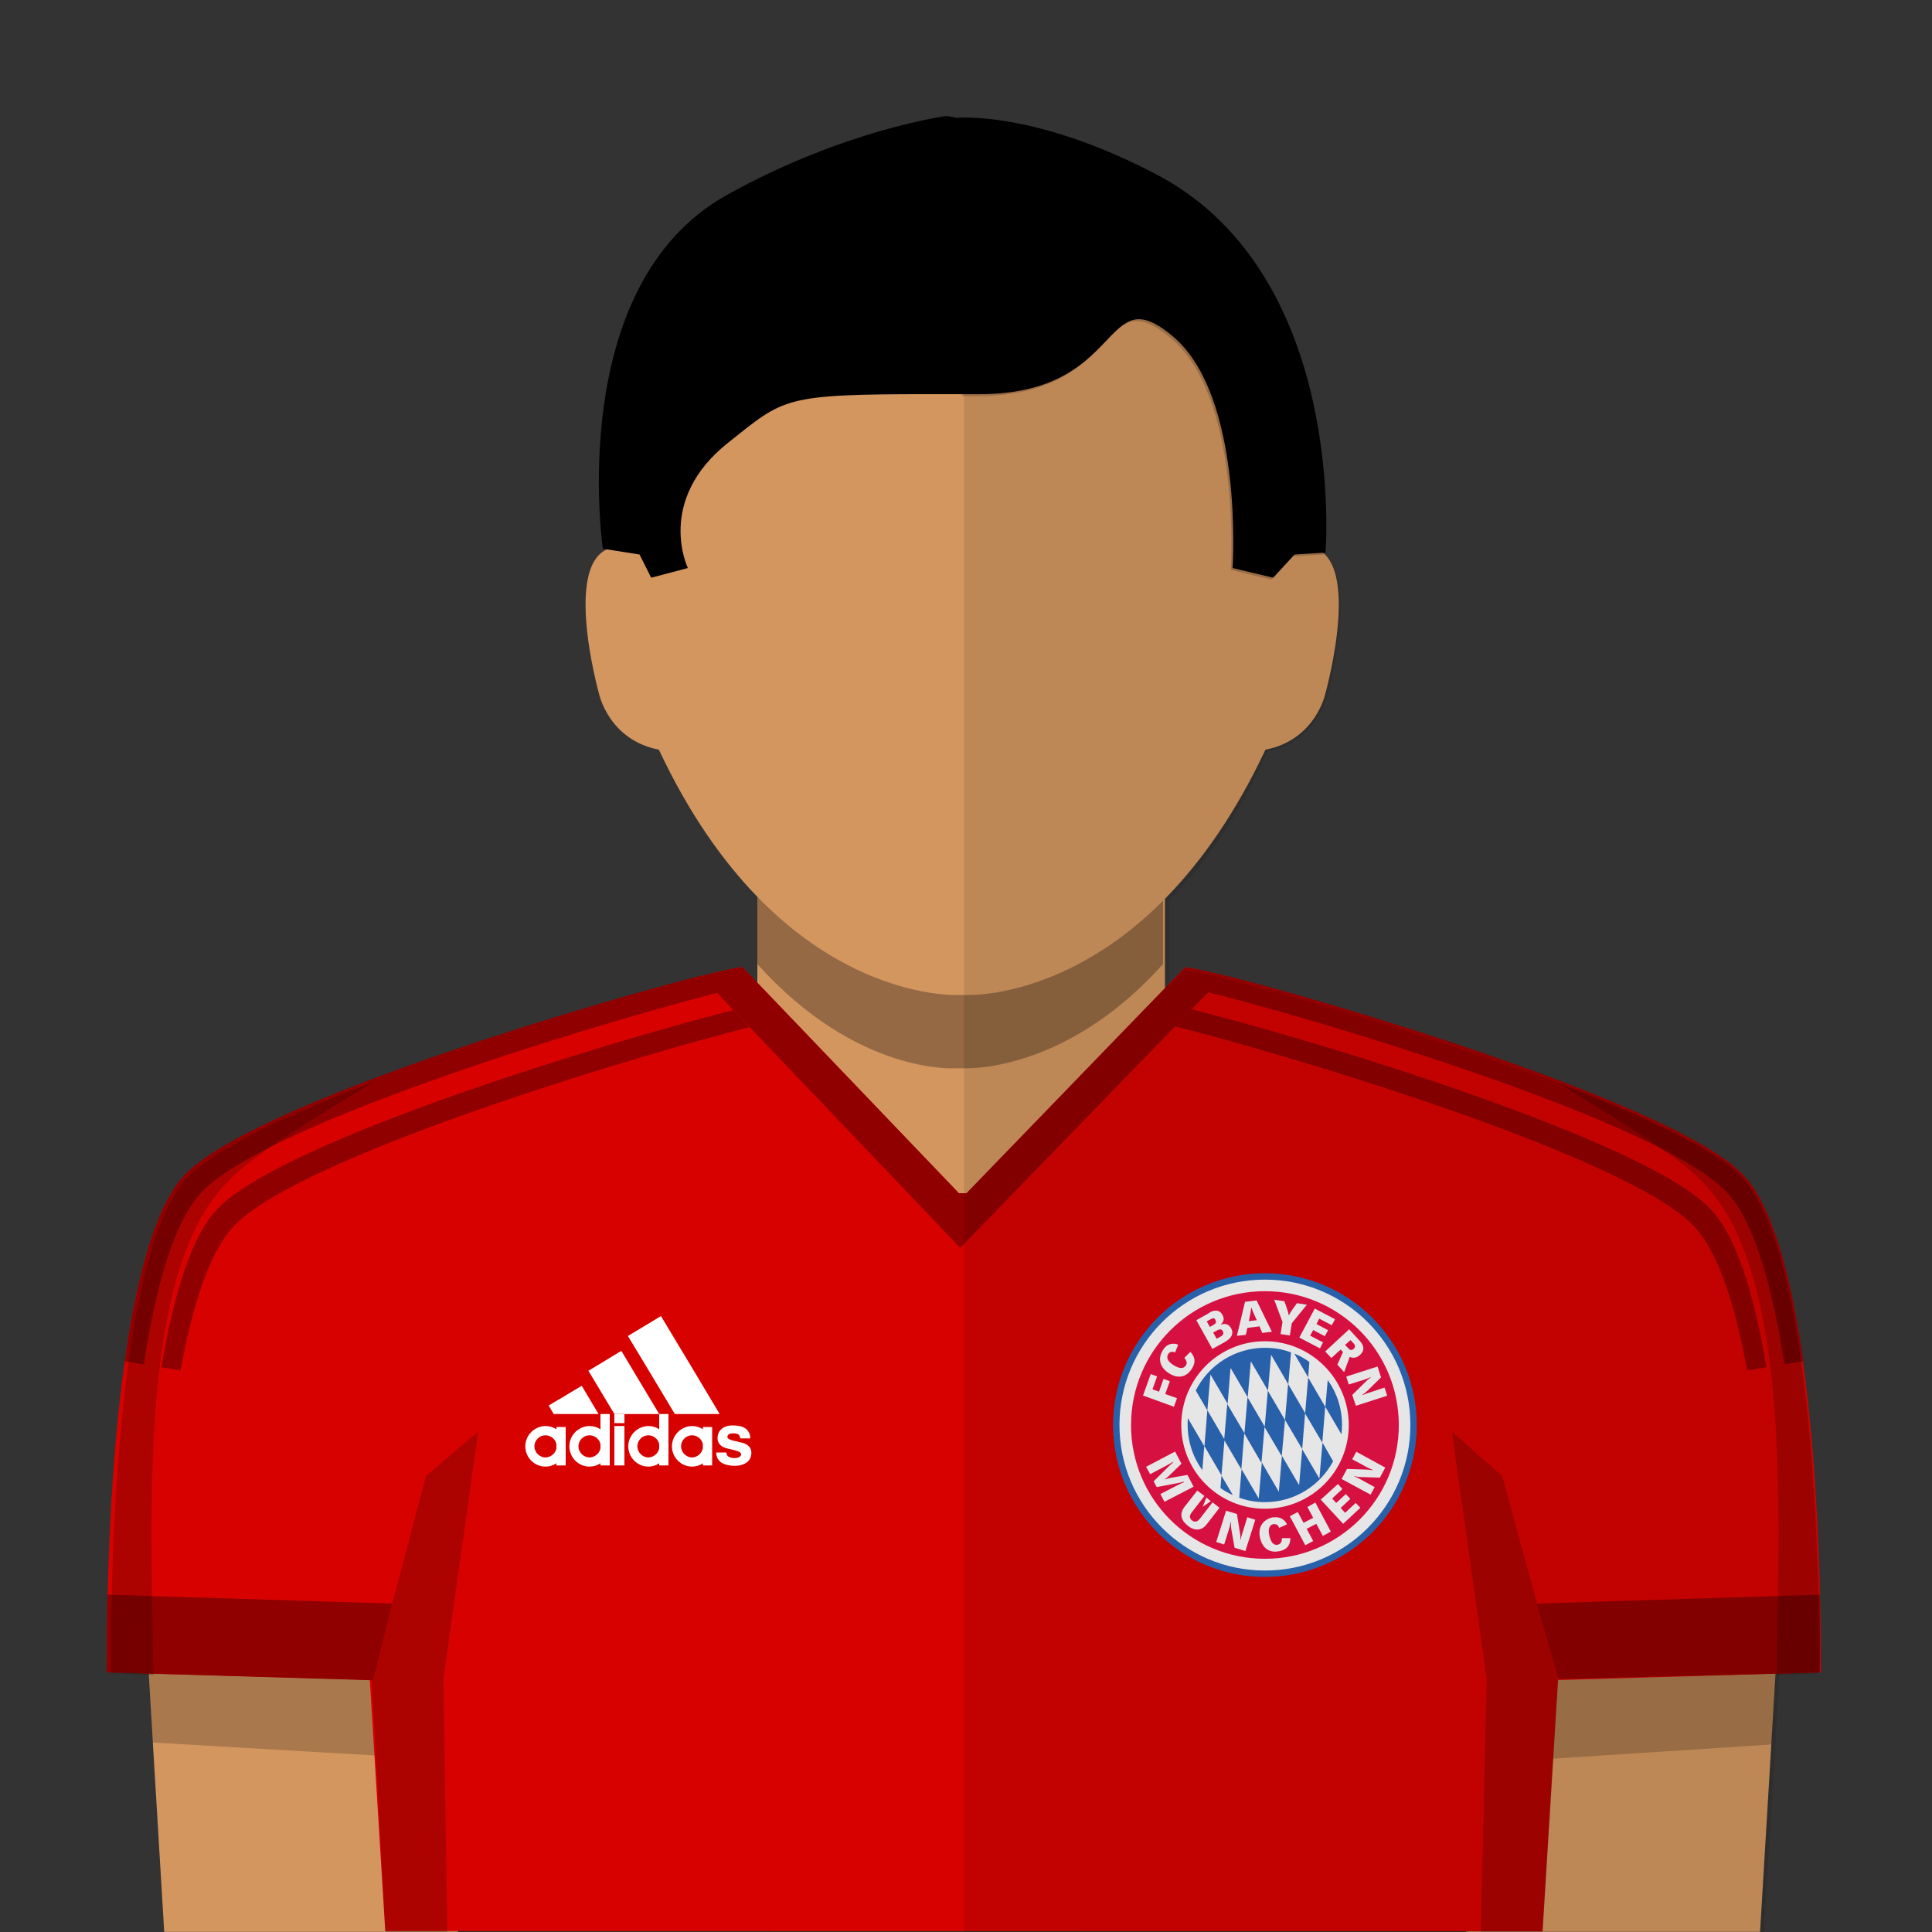 <?xml version="1.0" encoding="utf-8"?><svg viewBox="0 0 100 100" xmlns="http://www.w3.org/2000/svg"><rect x="0" y="0" width="100" height="100" fill="#333333" stroke="none"/><g id="skin"><rect x="39.2" y="43.502" fill="#D3965F" width="21.099" height="19.689" /><g opacity="0.3"><g><path d="M50,41.502h-0.4H39.2V49.9c5.2,5.792,10.3,5.393,10.3,5.393h0.4c0,0,5.198,0.301,10.298-5.393v-8.398H50z" /></g></g><path fill="#D3965F" d="M50,51.5c0,0,9.297,0.5,15.499-12.697c2.601-0.5,3.101-2.9,3.101-2.9s2.101-7.5-1-7.6&#xD;&#xA;		c-0.701,0-1.399,0.5-1.399,0.5s1.198-21.7-16.198-22h-0.4c-17.4,0.3-16.2,22-16.2,22s-0.7-0.5-1.4-0.5c-3.1,0.1-1,7.6-1,7.6&#xD;&#xA;		s0.5,2.4,3.1,2.9C40.3,52,49.6,51.5,49.6,51.5H50z" /><polygon fill="#D3965F" points="92.199,81.693 91.1,99.993 75.898,99.993 76.699,79.793 	" /><polygon fill="#D3965F" points="7.4,81.693 8.5,99.993 23.7,99.993 22.9,79.793 	" /><g opacity="0.2"><polygon points="22.9,80.393 7.4,82.193 7.9,90.193 23.4,91.094 		" /></g><g opacity="0.2"><polygon points="76.699,80.493 92.199,82.293 91.699,90.293 76.299,91.293 		" /></g></g><g id="short-hair"><path fill="#000000" d="M50.699,20.402c7.6,0,6.301-6.102,10-3c3.699,3.1,3.1,12,3.1,12l2.102,0.5l1.104-1.2l1.603-0.101&#xD;&#xA;		c0,0,1.197-14.601-9-19.699c-6.2-3.2-10.101-2.801-10.101-2.801L49.004,6c0,0-5.3,0.7-11.4,4.101c-8.4,4.699-6.4,18.301-6.4,18.301&#xD;&#xA;		l1.9,0.3l0.6,1.2l1.9-0.5c0,0-1.7-3.5,2.1-6.5c2.9-2.301,2.8-2.5,10.4-2.5H50.699z" /><g opacity="0.2"><path d="M59.6,8.902C54.499,6.3,50.9,6.101,49.801,6.101V20.5H50.6c7.602,0,6.299-6.1,10-3c3.698,3.101,3.102,12,3.102,12l2.1,0.5&#xD;&#xA;			l1.104-1.2l1.604-0.1C68.6,28.602,69.799,14.001,59.6,8.902z" /></g></g><g id="bayern_munchen"><path id="base_shirt_20_" fill="#D70200" d="M90.04,60.65c-3.61-3.36-18.78-8.08-25.52-9.86c-0.41-0.11-0.8-0.21-1.14-0.29&#xD;&#xA;		c-0.26-0.07-0.51-0.13-0.73-0.18c-0.56-0.13-0.96-0.21-1.19-0.24c-0.04,0-0.09-0.01-0.12-0.01l-0.01,0.01l-11.3,11.68h-0.4&#xD;&#xA;		l-11.2-11.7c-0.22,0.01-0.78,0.13-1.59,0.32c-0.17,0.04-0.36,0.09-0.56,0.14c-0.26,0.07-0.54,0.14-0.84,0.22&#xD;&#xA;		c-6.67,1.75-22.15,6.52-25.71,9.92c-3.22,3-3.98,14.96-4.15,21.52c-0.02,0.58-0.03,1.13-0.03,1.62c0,0.31-0.01,0.59-0.01,0.86&#xD;&#xA;		c-0.01,1.19,0,1.9,0,1.9l13.6,0.39l0.8,13l59.9,0.01l0.8-13l13.6-0.4C94.23,86.55,94.54,64.85,90.04,60.65z" /><g id="logo"><g id="layer5" transform="translate(1.282,1.282)"><path id="path4822" fill="#2E6ABD" stroke="#2E6ABD" stroke-width="0.617" d="M56.64,72.48c0-4.17,3.38-7.55,7.55-7.55&#xD;&#xA;				c4.17,0,7.55,3.38,7.55,7.55s-3.38,7.55-7.55,7.55C60.03,80.04,56.64,76.66,56.64,72.48z" /><path id="path4867" fill="#FFFFFF" stroke="#FFFFFF" stroke-width="0.618" d="M56.97,72.48c0-3.99,3.23-7.22,7.22-7.22&#xD;&#xA;				c3.99,0,7.22,3.23,7.22,7.22s-3.23,7.22-7.22,7.22C60.21,79.7,56.97,76.46,56.97,72.48z" /><path id="path3794" fill="#ED1248" d="M64.19,65.55c-3.83,0-6.93,3.1-6.93,6.93c0,3.83,3.1,6.92,6.93,6.92s6.93-3.1,6.93-6.92&#xD;&#xA;				C71.12,68.65,68.02,65.55,64.19,65.55z M64.67,65.99l0.53,0.08l0.16,0.47c0.03,0.08,0.05,0.17,0.06,0.25l0.01,0.01&#xD;&#xA;				c0.03-0.07,0.11-0.19,0.14-0.24l0.28-0.39l0.51,0.08l-0.78,0.96l-0.1,0.63L65,67.77l0.1-0.63L64.67,65.99z M63.76,66.03&#xD;&#xA;				l0.79,1.62l-0.5,0.06l-0.14-0.34l-0.63,0.08l-0.08,0.36l-0.46,0.05l0.42-1.76L63.76,66.03z M63.48,66.41&#xD;&#xA;				c-0.01,0.09-0.03,0.21-0.04,0.28l-0.08,0.41l0.41-0.05l-0.18-0.39c-0.04-0.1-0.08-0.2-0.1-0.26H63.48z M66.77,66.45L67.82,67&#xD;&#xA;				l-0.17,0.31l-0.65-0.34l-0.14,0.28l0.6,0.32l-0.17,0.31l-0.6-0.32l-0.16,0.29l0.67,0.35l-0.16,0.31l-1.07-0.56L66.77,66.45z&#xD;&#xA;				 M61.59,66.56c0.14-0.02,0.29,0.02,0.4,0.21c0.16,0.28-0.02,0.43-0.08,0.5l0.01,0.01c0.13-0.05,0.36-0.09,0.52,0.19&#xD;&#xA;				c0.22,0.4-0.2,0.64-0.36,0.73l-0.61,0.34l-0.83-1.49l0.63-0.35C61.32,66.65,61.45,66.57,61.59,66.56z M61.53,66.95&#xD;&#xA;				c-0.02,0-0.03,0-0.05,0.01c-0.02,0.01-0.05,0.02-0.08,0.03l-0.22,0.12l0.16,0.29l0.21-0.12c0.1-0.06,0.14-0.13,0.08-0.23&#xD;&#xA;				C61.6,66.98,61.57,66.95,61.53,66.95z M68.55,67.52l0.53,0.58c0.09,0.1,0.39,0.42,0.04,0.74c-0.16,0.15-0.34,0.2-0.54,0.11&#xD;&#xA;				l-0.29,0.79l-0.35-0.39l0.29-0.65l-0.12-0.13l-0.48,0.44l-0.32-0.34L68.55,67.52z M61.89,67.53c-0.05-0.01-0.1,0.01-0.16,0.04&#xD;&#xA;				l-0.22,0.12l0.18,0.32l0.24-0.13c0.1-0.06,0.14-0.16,0.08-0.26C61.98,67.56,61.94,67.53,61.89,67.53z M68.62,68.08l-0.28,0.25&#xD;&#xA;				l0.17,0.18c0.04,0.04,0.14,0.15,0.28,0.02c0.07-0.07,0.1-0.16-0.01-0.28L68.62,68.08z M64.19,68.14c2.39,0,4.34,1.95,4.34,4.34&#xD;&#xA;				c0,2.4-1.94,4.33-4.34,4.33s-4.33-1.94-4.33-4.33C59.86,70.08,61.8,68.14,64.19,68.14z M59.41,68.27c0.1-0.01,0.2,0.01,0.29,0.05&#xD;&#xA;				l-0.16,0.4c-0.08-0.03-0.24-0.09-0.36,0.09c-0.07,0.11-0.1,0.33,0.27,0.56c0.24,0.15,0.5,0.25,0.65,0.02&#xD;&#xA;				c0.1-0.16-0.01-0.3-0.08-0.39l0.31-0.31c0.25,0.26,0.29,0.54,0.08,0.87c-0.23,0.37-0.65,0.59-1.2,0.23s-0.52-0.85-0.3-1.19&#xD;&#xA;				C59.05,68.37,59.23,68.28,59.41,68.27z M70.02,69.45l0.18,0.56l-0.66,0.65c-0.08,0.08-0.19,0.17-0.3,0.25l0.01,0.02&#xD;&#xA;				c0.07-0.04,0.19-0.08,0.34-0.13l0.79-0.26l0.14,0.42l-1.62,0.52l-0.19-0.56l0.7-0.69c0.1-0.1,0.22-0.19,0.27-0.22l-0.01-0.01&#xD;&#xA;				c-0.08,0.03-0.15,0.06-0.25,0.1l-0.89,0.28l-0.13-0.41L70.02,69.45z M58.28,69.84l0.33,0.12l-0.24,0.67l0.34,0.12l0.23-0.66&#xD;&#xA;				l0.33,0.12l-0.24,0.66l0.61,0.22l-0.16,0.44l-1.6-0.58L58.28,69.84z M59.54,73.85l0.33,0.63l-0.65,0.63&#xD;&#xA;				c-0.04,0.04-0.13,0.12-0.21,0.17l0.01,0.01c0.08-0.03,0.23-0.06,0.3-0.08l0.86-0.15l0.32,0.61l-1.51,0.78l-0.21-0.4l0.87-0.45&#xD;&#xA;				c0.11-0.06,0.29-0.14,0.35-0.16l-0.01-0.03c-0.06,0.02-0.27,0.07-0.4,0.09l-1,0.19l-0.16-0.3l0.79-0.78&#xD;&#xA;				c0.08-0.07,0.18-0.16,0.23-0.21l-0.01-0.02c-0.06,0.03-0.25,0.15-0.37,0.21l-0.82,0.43l-0.21-0.38L59.54,73.85z M68.92,73.86&#xD;&#xA;				l1.5,0.82l-0.28,0.52l-0.97-0.03c-0.14,0-0.29-0.03-0.35-0.05l-0.01,0.01c0.08,0.04,0.15,0.06,0.24,0.11l0.82,0.45l-0.21,0.39&#xD;&#xA;				l-1.5-0.81l0.28-0.52l0.93,0.03c0.11,0,0.25,0.01,0.39,0.04l0.01-0.02c-0.08-0.03-0.18-0.08-0.32-0.15l-0.74-0.4L68.92,73.86z&#xD;&#xA;				 M67.97,75.53l0.23,0.26l-0.53,0.49l0.21,0.23l0.5-0.46l0.23,0.25l-0.5,0.47l0.23,0.25l0.55-0.51l0.24,0.25l-0.89,0.83&#xD;&#xA;				l-1.16-1.25L67.97,75.53z M60.69,75.87l0.37,0.28L60.4,77c-0.11,0.14-0.14,0.29,0.01,0.41c0.17,0.13,0.31,0.05,0.41-0.08&#xD;&#xA;				l0.66-0.85l0.36,0.28l-0.66,0.85c-0.26,0.34-0.62,0.37-0.98,0.08c-0.31-0.24-0.48-0.58-0.17-0.98L60.69,75.87z M61.16,76.23&#xD;&#xA;				l0.23,0.19l-0.42,0.29L61.16,76.23z M66.8,76.49l0.8,1.5l-0.41,0.23l-0.34-0.63l-0.5,0.26l0.34,0.63l-0.41,0.22l-0.8-1.5&#xD;&#xA;				l0.41-0.22l0.3,0.56l0.5-0.26l-0.3-0.56L66.8,76.49z M62.18,76.91l0.56,0.17L62.89,78c0.02,0.11,0.04,0.25,0.03,0.39l0.02,0.01&#xD;&#xA;				c0.01-0.08,0.04-0.2,0.09-0.35l0.25-0.8l0.41,0.13L63.18,79l-0.56-0.17l-0.17-0.96c-0.02-0.14-0.02-0.29-0.01-0.35l-0.02-0.01&#xD;&#xA;				c-0.02,0.09-0.03,0.17-0.06,0.26l-0.28,0.89l-0.41-0.13L62.18,76.91z M64.71,77.25c0.33-0.02,0.54,0.18,0.62,0.37l-0.4,0.18&#xD;&#xA;				c-0.03-0.08-0.11-0.23-0.32-0.19c-0.12,0.03-0.29,0.16-0.19,0.59c0.06,0.27,0.18,0.53,0.44,0.47c0.19-0.04,0.21-0.22,0.21-0.34&#xD;&#xA;				h0.44c-0.01,0.36-0.17,0.59-0.54,0.67c-0.42,0.1-0.88-0.03-1.03-0.67c-0.15-0.64,0.23-0.97,0.62-1.07&#xD;&#xA;				C64.62,77.26,64.67,77.25,64.71,77.25z" /><path id="path5000" fill="#2E6ABD" d="M64.19,68.48c-1.56,0-2.92,0.9-3.58,2.21l0.6,1.03l0.16-1.86l0.89,1.52l0.15-1.86&#xD;&#xA;				l0.89,1.52l0.16-1.86l0.89,1.52l0.16-1.86l0.89,1.53l0.14-1.65C65.11,68.55,64.66,68.48,64.19,68.48z M65.39,70.35l-0.16,1.86&#xD;&#xA;				l0.89,1.51l0.15-1.86L65.39,70.35z M65.23,72.22l-0.89-1.52l-0.16,1.86l-0.89-1.52l-0.16,1.86l-0.89-1.51l-0.16,1.86l0.89,1.52&#xD;&#xA;				l0.15-1.86l0.89,1.53l0.16-1.86l0.89,1.51L65.23,72.22z M64.03,74.42l-0.16,1.86l-0.89-1.52l-0.12,1.48&#xD;&#xA;				c0.42,0.15,0.86,0.23,1.33,0.23c1.53,0,2.86-0.86,3.53-2.12l-0.55-0.96l-0.16,1.86l-0.89-1.52l-0.16,1.86l-0.89-1.52l-0.16,1.86&#xD;&#xA;				L64.03,74.42z M67.16,73.39l0.15-1.86l-0.88-1.51l-0.16,1.86L67.16,73.39z M62.1,73.23l-0.89-1.52l-0.15,1.86l0.88,1.51&#xD;&#xA;				L62.1,73.23z M65.71,68.78l0.72,1.23l0.06-0.8C66.25,69.04,65.99,68.89,65.71,68.78z M67.44,70.15l-0.12,1.39l0.83,1.42&#xD;&#xA;				c0.02-0.16,0.03-0.32,0.03-0.49C68.18,71.6,67.91,70.8,67.44,70.15z M60.2,72.12c-0.01,0.11-0.01,0.23-0.01,0.35&#xD;&#xA;				c0,0.87,0.28,1.68,0.76,2.34l0.1-1.24L60.2,72.12z M61.94,75.1l-0.05,0.64c0.2,0.14,0.41,0.26,0.64,0.36L61.94,75.1z" /></g></g><g id="Adidas_copy_3"><g id="Layer_x0020_1_4_"><g id="_429937648_4_"><g><path fill="#FFFFFF" d="M38.83,74.45h-0.34h-0.17c-0.02-0.08-0.04-0.14-0.07-0.18c-0.05-0.05-0.15-0.08-0.28-0.08&#xD;&#xA;						c-0.13,0-0.21,0.02-0.26,0.06c-0.04,0.03-0.06,0.07-0.06,0.13c0,0.08,0.11,0.14,0.32,0.19c0.24,0.05,0.42,0.1,0.53,0.13&#xD;&#xA;						c0.03,0.01,0.05,0.02,0.07,0.03c0.22,0.1,0.32,0.26,0.32,0.46c0,0.25-0.11,0.44-0.31,0.55c-0.03,0.01-0.05,0.03-0.08,0.04&#xD;&#xA;						c-0.14,0.06-0.29,0.09-0.47,0.09c-0.26,0-0.48-0.05-0.65-0.14c-0.1-0.06-0.18-0.14-0.23-0.23c-0.05-0.09-0.08-0.2-0.08-0.32&#xD;&#xA;						h0.53c0,0.09,0.03,0.16,0.1,0.21c0.07,0.05,0.18,0.08,0.33,0.08c0.12,0,0.21-0.03,0.26-0.07c0.05-0.04,0.07-0.08,0.07-0.13&#xD;&#xA;						c0-0.08-0.11-0.15-0.31-0.2c-0.31-0.07-0.51-0.12-0.59-0.16c-0.21-0.1-0.32-0.26-0.32-0.47c0-0.17,0.05-0.32,0.17-0.44&#xD;&#xA;						c0.14-0.15,0.35-0.22,0.63-0.22c0.23,0,0.42,0.04,0.55,0.1c0.01,0,0.02,0.01,0.03,0.02c0.1,0.05,0.18,0.13,0.23,0.22&#xD;&#xA;						C38.81,74.21,38.83,74.31,38.83,74.45L38.83,74.45z" /><polygon fill="#FFFFFF" points="35.81,70.78 37.25,73.19 35.81,73.19 34.93,73.19 33.55,70.89 32.5,69.15 33.55,68.52 &#xD;&#xA;						34.21,68.12 					" /><path fill="#FFFFFF" d="M36.38,74.97v-0.22c-0.05-0.26-0.29-0.46-0.56-0.46c0,0,0,0,0,0c-0.31,0-0.57,0.26-0.57,0.57&#xD;&#xA;						s0.26,0.57,0.57,0.58c0,0,0,0,0,0C36.09,75.43,36.32,75.23,36.38,74.97z M36.86,74.86v0.99h-0.48v-0.11&#xD;&#xA;						c-0.16,0.11-0.35,0.17-0.56,0.17c0,0,0,0,0,0c-0.57,0-1.04-0.47-1.04-1.05c0-0.57,0.47-1.04,1.04-1.05c0,0,0,0,0,0&#xD;&#xA;						c0.21,0,0.4,0.06,0.56,0.17v-0.12h0.48V74.86L36.86,74.86z" /><path fill="#FFFFFF" d="M34.12,74.97v-0.22c-0.05-0.26-0.29-0.46-0.56-0.46c0,0,0,0,0,0c-0.31,0-0.57,0.26-0.57,0.57&#xD;&#xA;						s0.26,0.57,0.57,0.58c0,0,0,0,0,0C33.83,75.43,34.07,75.23,34.12,74.97z M34.6,74.86v0.99h-0.48v-0.11&#xD;&#xA;						c-0.16,0.11-0.36,0.17-0.56,0.17c0,0,0,0,0,0c-0.57,0-1.04-0.47-1.04-1.05c0-0.57,0.47-1.04,1.04-1.05c0,0,0,0,0,0&#xD;&#xA;						c0.21,0,0.4,0.06,0.56,0.17v-0.79h0.48V74.86z" /><polygon fill="#FFFFFF" points="33.55,72.24 34.12,73.19 33.55,73.19 31.8,73.19 30.51,71.04 30.45,70.95 30.51,70.92 &#xD;&#xA;						32.16,69.92 					" /><polygon fill="#FFFFFF" points="31.8,73.81 32.32,73.81 32.32,75.85 31.8,75.85 					" /><polygon fill="#FFFFFF" points="31.8,73.2 32.32,73.2 32.32,73.66 31.8,73.66 					" /><path fill="#FFFFFF" d="M31.08,74.97v-0.22c-0.05-0.26-0.29-0.46-0.57-0.46c0,0,0,0,0,0c-0.31,0-0.57,0.26-0.57,0.57&#xD;&#xA;						s0.26,0.57,0.57,0.58c0,0,0,0,0,0C30.79,75.43,31.03,75.23,31.08,74.97z M31.56,74.86v0.99h-0.48v-0.11&#xD;&#xA;						c-0.16,0.11-0.36,0.17-0.57,0.17c0,0,0,0,0,0c-0.57,0-1.04-0.47-1.04-1.05c0-0.57,0.47-1.04,1.04-1.05c0,0,0,0,0,0&#xD;&#xA;						c0.21,0,0.4,0.06,0.57,0.17v-0.79h0.48V74.86z" /><polygon fill="#FFFFFF" points="30.51,72.4 30.98,73.19 30.51,73.19 28.66,73.19 28.4,72.75 30.11,71.73 					" /><path fill="#FFFFFF" d="M28.8,74.97v-0.22c-0.05-0.26-0.29-0.46-0.57-0.46c0,0,0,0,0,0c-0.31,0-0.57,0.26-0.57,0.57&#xD;&#xA;						s0.26,0.57,0.57,0.58c0,0,0,0,0,0C28.51,75.43,28.75,75.23,28.8,74.97z M29.28,74.86v0.99H28.8v-0.11&#xD;&#xA;						c-0.16,0.11-0.36,0.17-0.57,0.17c0,0,0,0,0,0c-0.57,0-1.04-0.47-1.04-1.05c0-0.57,0.47-1.04,1.04-1.05c0,0,0,0,0,0&#xD;&#xA;						c0.21,0,0.4,0.06,0.57,0.17v-0.12h0.48V74.86L29.28,74.86z" /></g></g></g></g><path id="adidas_sleve_stripes_3_" fill="#910000" d="M10.61,61.53c-1.57,1.46-2.55,5.05-3.17,9.09c-0.33-0.05-0.66-0.1-0.98-0.16&#xD;&#xA;		c0.61-4.34,1.61-8.27,3.27-9.82c3.56-3.4,19.04-8.17,25.71-9.92c0.29-0.08,0.58-0.15,0.84-0.22l0.85,0.89&#xD;&#xA;		c-0.25,0.06-0.52,0.13-0.8,0.21C29.65,53.36,14.17,58.13,10.61,61.53z M90.07,60.65c-3.56-3.4-19.04-8.17-25.71-9.92&#xD;&#xA;		c-0.29-0.08-1.24-0.3-0.98-0.24l-0.85,0.87c0.04,0.01,0.65,0.17,0.95,0.24c6.67,1.75,22.15,6.52,25.71,9.92&#xD;&#xA;		c1.57,1.46,2.55,5.05,3.17,9.09c0.33-0.05,0.66-0.1,0.98-0.16C92.73,66.13,91.73,62.2,90.07,60.65z M37.96,52.28&#xD;&#xA;		C37.96,52.28,37.95,52.28,37.96,52.28c-0.27,0.07-0.55,0.14-0.85,0.22c-6.67,1.75-22.15,6.52-25.71,9.92&#xD;&#xA;		c-1.47,1.37-2.42,4.62-3.05,8.35c0.34,0.05,0.68,0.11,1,0.16c0.62-3.43,1.55-6.35,2.92-7.63c3.56-3.4,19.04-8.17,25.71-9.92&#xD;&#xA;		c0.29-0.08,0.56-0.15,0.81-0.21L37.96,52.28z M62.68,52.5c-0.29-0.08-0.58-0.15-0.84-0.22c-0.06-0.01-0.11-0.03-0.16-0.04&#xD;&#xA;		l-0.86,0.88c0.05,0.01,0.09,0.02,0.14,0.04c0.26,0.07,0.54,0.14,0.84,0.22c6.67,1.75,22.15,6.52,25.71,9.92&#xD;&#xA;		c1.37,1.28,2.3,4.2,2.92,7.63c0.33-0.05,0.66-0.1,1-0.16c-0.62-3.74-1.58-6.98-3.05-8.35C84.83,59.02,69.36,54.24,62.68,52.5z" /><g id="sleve_ends_4_"><path fill="#910000" d="M5.56,82.54c-0.01,0.44-0.03,3.79-0.03,4.02l13.76,0.41l1.01-3.97L5.56,82.54z" /><path fill="#910000" d="M94.2,82.54L79.55,83l1.1,3.91l13.55-0.34C94.21,86.12,94.21,83.07,94.2,82.54z" /></g><path fill="#910000" d="M62.65,50.32c-0.56-0.13-0.96-0.21-1.19-0.24c-0.04,0-0.09-0.01-0.12-0.01l-0.01,0.01l-11.3,11.68h-0.4&#xD;&#xA;		l-11.2-11.7c-0.22,0.01-0.78,0.13-1.59,0.32c-0.17,0.04-0.36,0.09-0.56,0.14L49.7,64.59l13.68-14.1&#xD;&#xA;		C63.11,50.43,62.87,50.37,62.65,50.32z" /><g id="skygge_22_" opacity="0.2"><polygon points="19.95,100 19.25,87 22.05,76.4 24.75,74.1 22.95,86.9 23.15,100 		" /><polygon points="79.85,100 80.65,87 77.75,76.4 75.15,74.1 76.95,86.9 76.65,100 		" /><path d="M80.55,56c4.2,1.6,7.9,3.3,9.4,4.7c4.5,4.2,4.2,25.9,4.2,25.9l-2.2,0.1c0.2-9.5,0.6-21-3.8-25.5&#xD;&#xA;			C86.85,59.8,83.45,57.8,80.55,56z" /><path d="M19.35,56c-4.3,1.6-7.9,3.3-9.5,4.8c-4.4,4.1-4.1,25.8-4.1,25.8l2.2,0.1c-0.2-9.5-0.6-21,3.8-25.5&#xD;&#xA;			C13.05,59.8,16.35,57.8,19.35,56z" /></g></g>
<path opacity="0.1" enable-background="new    " d="M90,60.8c-4.5-4.2-27-10.5-28.7-10.6l-0.8,0.9v-4.5c1.8-1.8,3.6-4.3,5.1-7.7&#xD;&#xA;	c2.6-0.5,3.1-2.9,3.1-2.9s2.1-7.5-1-7.6c-0.7,0-1.4,0.5-1.4,0.5s1.2-21.7-16.2-22h-0.2V100H76l0,0h15.3l0.6-9.7l0,0l0.2-3.7l2-0.1&#xD;&#xA;	l0,0h0.1C94.2,86.6,94.5,64.9,90,60.8z" />
</svg>